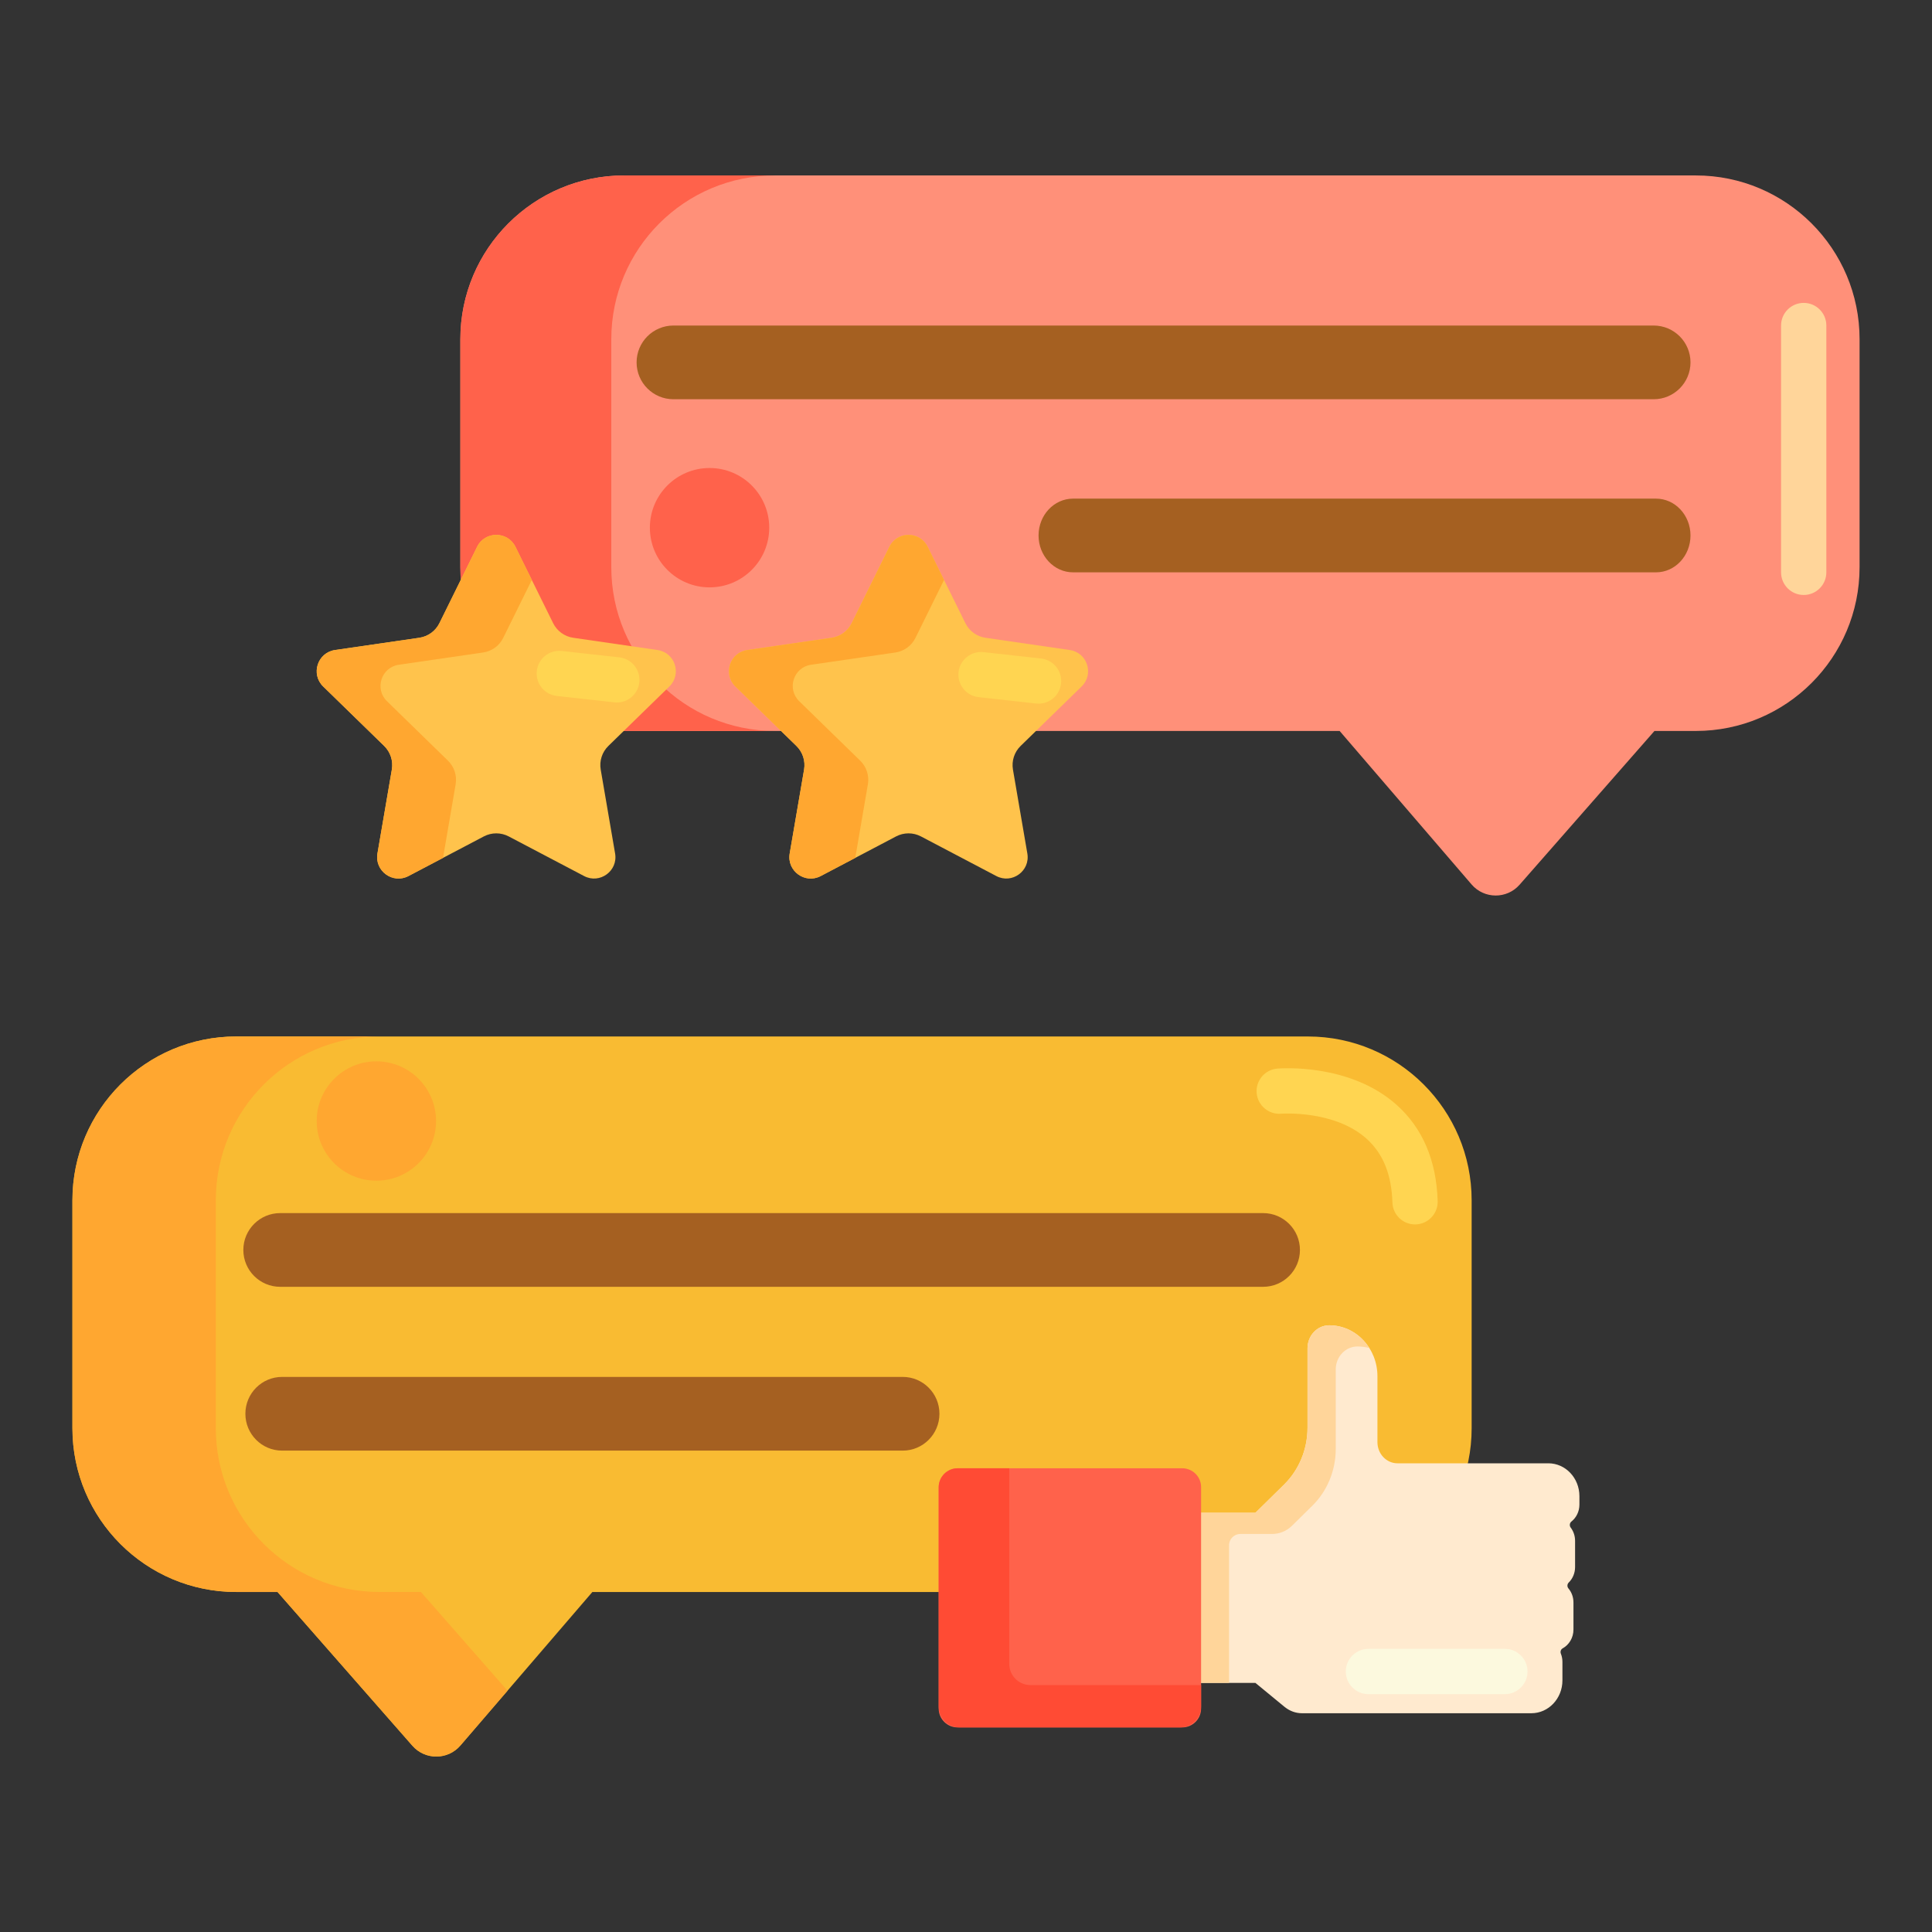 <?xml version="1.0" encoding="utf-8"?>
<!-- Generator: Adobe Illustrator 22.1.0, SVG Export Plug-In . SVG Version: 6.00 Build 0)  -->
<svg xmlns="http://www.w3.org/2000/svg" xmlns:xlink="http://www.w3.org/1999/xlink" version="1.1" id="Layer_1" x="0px" y="0px" viewBox="0 0 512 512" style="enable-background:new 0 0 512 512;" xml:space="preserve" width="512" height="512">
<rect x="0" y="0" width="512" height="512" fill="#333333" stroke="none"/>
<style type="text/css">
	.st0{fill:#DB9C2E;}
	.st1{fill:#BF6C0D;}
	.st2{fill:#F9BB32;}
	.st3{fill:#FCE575;}
	.st4{fill:#FFD551;}
	.st5{fill:#FFC34C;}
	.st6{fill:#FFDF74;}
	.st7{fill:#FFA730;}
	.st8{fill:#FFF4C1;}
	.st9{fill:#FFEACF;}
	.st10{fill:#FF624B;}
	.st11{fill:#CCC033;}
	.st12{fill:#8C4C17;}
	.st13{fill:#FFD59A;}
	.st14{fill:#99AF17;}
	.st15{fill:#FCF9DE;}
	.st16{fill:#E58D23;}
	.st17{fill:#A56021;}
	.st18{fill:#FF4B34;}
	.st19{fill:#FF9079;}
	.st20{fill:#EACF32;}
	.st21{fill:#FFB74B;}
	.st22{fill:#FCDA4F;}
	.st23{fill:#FFEA63;}
</style>
<g>
	<g>
		<g>
			<path class="st19" d="M449.395,46.495H165.409c-23.975,0-43.411,19.436-43.411,43.411v60.395     c0,23.975,19.436,43.411,43.411,43.411h189.608l34.968,40.677c3.34,3.886,9.347,3.916,12.726,0.064l35.738-40.741h10.946     c23.975,0,43.411-19.436,43.411-43.411V89.906C492.806,65.931,473.37,46.495,449.395,46.495z"/>
		</g>
	</g>
	<g>
		<g>
			<g>
				<path class="st10" d="M161.999,150.301V89.906c0-23.975,19.436-43.411,43.411-43.411h-40c-23.975,0-43.411,19.436-43.411,43.411      v60.395c0,23.975,19.436,43.411,43.411,43.411h40C181.434,193.712,161.999,174.276,161.999,150.301z"/>
			</g>
		</g>
	</g>
	<g>
		<g>
			<path class="st2" d="M346.591,274.678H62.605c-23.975,0-43.411,19.436-43.411,43.411v60.395     c0,23.975,19.436,43.411,43.411,43.411h10.946l35.738,40.741c3.379,3.852,9.386,3.822,12.726-0.064l34.968-40.677h189.608     c23.975,0,43.411-19.436,43.411-43.411v-60.395C390.001,294.113,370.566,274.678,346.591,274.678z"/>
		</g>
	</g>
	<g>
		<g>
			<g>
				<path class="st17" d="M239.227,384.429H74.763c-5.377,0-9.735-4.373-9.735-9.767s4.359-9.767,9.735-9.767h164.464      c5.377,0,9.735,4.373,9.735,9.767S244.603,384.429,239.227,384.429z"/>
			</g>
		</g>
	</g>
	<g>
		<g>
			<g>
				<path class="st17" d="M284.373,151.676h154.482c5.051,0,9.145-4.373,9.145-9.767s-4.094-9.767-9.145-9.767H284.373      c-5.051,0-9.145,4.373-9.145,9.767S279.323,151.676,284.373,151.676z"/>
			</g>
		</g>
	</g>
	<g>
		<g>
			<path class="st9" d="M416.448,403.218c1.284-1.024,2.114-2.649,2.114-4.481v-2.244c0-4.807-3.687-8.704-8.234-8.704h-4.917     h-35.067c-2.932,0-5.309-2.512-5.309-5.611v-17.457c0-7.458-5.719-13.504-12.775-13.504c-3.179,0-5.757,2.724-5.757,6.085v21.056     c0,5.712-2.246,11.167-6.201,15.059l-7.609,7.488h-45.889v45.078h45.889l7.855,6.462l0.001-0.011     c1.256,0.995,2.811,1.591,4.502,1.591h10.794h49.564h0.416c4.548,0,8.234-3.897,8.234-8.704v-4.905     c0-0.769-0.147-1.502-0.412-2.169c-0.21-0.528-0.016-1.15,0.465-1.413c1.704-0.933,2.87-2.811,2.87-4.98v-7.195     c0-1.428-0.507-2.728-1.338-3.717c-0.378-0.449-0.34-1.138,0.076-1.547c1.04-1.023,1.691-2.48,1.691-4.1v-6.971     c0-1.321-0.433-2.533-1.157-3.49C415.874,404.331,415.96,403.607,416.448,403.218z"/>
		</g>
	</g>
	<g>
		<g>
			<g>
				<path class="st13" d="M352.262,351.217c-3.179,0-5.757,2.724-5.757,6.085v21.056c0,5.712-2.246,11.167-6.201,15.059      l-7.609,7.488h-6.983h-38.906h-2.245v45.078h2.245h7.482h31.424V409.51c0-1.653,1.34-2.993,2.993-2.993h8.408      c1.964,0,3.848-0.772,5.248-2.149l5.425-5.339c3.955-3.892,6.201-9.347,6.201-15.059v-21.056c0-3.361,2.577-6.085,5.757-6.085      c1.089,0,2.146,0.145,3.156,0.416C360.61,353.612,356.701,351.217,352.262,351.217z"/>
			</g>
		</g>
	</g>
	<g>
		<g>
			<path class="st10" d="M313.302,457.783h-59.542c-2.761,0-5-2.239-5-5v-58.676c0-2.761,2.239-5,5-5h59.542c2.761,0,5,2.239,5,5     v58.676C318.302,455.545,316.064,457.783,313.302,457.783z"/>
		</g>
	</g>
	<g>
		<g>
			<path class="st18" d="M273.077,446.56c-3.099,0-5.611-2.512-5.611-5.611v-51.842h-13.609c-2.814,0-5.096,2.281-5.096,5.096     v57.966c0,3.101,2.514,5.614,5.614,5.614h58.316c3.099,0,5.611-2.512,5.611-5.611v-5.611H273.077z"/>
		</g>
	</g>
	<g>
		<g>
			<path class="st15" d="M398.812,448.967h-36.163c-3.313,0-6-2.687-6-6s2.687-6,6-6h36.163c3.313,0,6,2.687,6,6     S402.125,448.967,398.812,448.967z"/>
		</g>
	</g>
	<g>
		<g>
			<path class="st5" d="M126.438,144.906l-9.988,20.238c-1.032,2.09-3.026,3.539-5.332,3.874l-22.334,3.245     c-4.647,0.675-6.502,6.386-3.14,9.663l16.161,15.753c1.669,1.627,2.431,3.971,2.037,6.268l-3.815,22.244     c-0.794,4.628,4.064,8.157,8.22,5.972l19.976-10.502c2.063-1.085,4.528-1.085,6.591,0l19.976,10.502     c4.156,2.185,9.014-1.344,8.22-5.972l-3.815-22.244c-0.394-2.297,0.368-4.641,2.037-6.268l16.161-15.753     c3.363-3.278,1.507-8.988-3.14-9.663l-22.334-3.245c-2.307-0.335-4.301-1.784-5.332-3.874l-9.988-20.238     C134.521,140.695,128.516,140.695,126.438,144.906z"/>
		</g>
	</g>
	<g>
		<g>
			<path class="st7" d="M111.551,421.894h-10.946c-23.975,0-43.411-19.436-43.411-43.411v-60.395     c0-23.975,19.436-43.411,43.411-43.411h-38c-23.975,0-43.411,19.436-43.411,43.411v60.395c0,23.975,19.436,43.411,43.411,43.411     h10.946l35.738,40.741c3.379,3.853,9.385,3.822,12.726-0.063l12.482-14.52L111.551,421.894z"/>
		</g>
	</g>
	<g>
		<g>
			<path class="st17" d="M334.733,341.018H74.255c-5.394,0-9.767-4.373-9.767-9.767l0,0c0-5.394,4.373-9.767,9.767-9.767h260.477     c5.394,0,9.767,4.373,9.767,9.767l0,0C344.5,336.645,340.127,341.018,334.733,341.018z"/>
		</g>
	</g>
	<g>
		<g>
			<path class="st17" d="M438.233,105.804H178.471c-5.394,0-9.767-4.373-9.767-9.767v0c0-5.394,4.373-9.767,9.767-9.767h259.761     c5.394,0,9.767,4.373,9.767,9.767v0C448,101.431,443.627,105.804,438.233,105.804z"/>
		</g>
	</g>
	<g>
		<g>
			<g>
				<path class="st7" d="M120.749,207.85c0.394-2.297-0.368-4.641-2.037-6.268l-16.161-15.753c-3.363-3.277-1.507-8.988,3.14-9.663      l22.334-3.245c2.307-0.335,4.301-1.784,5.332-3.874l7.578-15.354l-4.336-8.786c-2.078-4.211-8.082-4.211-10.161,0l-9.988,20.238      c-1.032,2.09-3.025,3.539-5.332,3.874l-22.334,3.245c-4.647,0.675-6.502,6.386-3.14,9.663l16.161,15.753      c1.669,1.627,2.431,3.971,2.037,6.268l-3.815,22.244c-0.794,4.628,4.064,8.158,8.22,5.973l9.158-4.814L120.749,207.85z"/>
			</g>
		</g>
	</g>
	<g>
		<g>
			<path class="st5" d="M235.686,144.906l-9.988,20.238c-1.032,2.09-3.026,3.539-5.332,3.874l-22.334,3.245     c-4.647,0.675-6.502,6.386-3.14,9.663l16.161,15.753c1.669,1.627,2.431,3.971,2.037,6.268l-3.815,22.244     c-0.794,4.628,4.064,8.157,8.22,5.972l19.976-10.502c2.063-1.085,4.528-1.085,6.591,0l19.976,10.502     c4.156,2.185,9.014-1.344,8.22-5.972l-3.815-22.244c-0.394-2.297,0.368-4.641,2.037-6.268l16.161-15.753     c3.363-3.278,1.507-8.988-3.14-9.663l-22.334-3.245c-2.307-0.335-4.301-1.784-5.332-3.874l-9.988-20.238     C243.768,140.695,237.764,140.695,235.686,144.906z"/>
		</g>
	</g>
	<g>
		<g>
			<g>
				<path class="st7" d="M229.997,207.85c0.394-2.297-0.368-4.641-2.037-6.268l-16.161-15.753c-3.363-3.277-1.507-8.988,3.14-9.663      l22.334-3.245c2.307-0.335,4.3-1.784,5.332-3.874l7.578-15.354l-4.336-8.786c-2.078-4.211-8.082-4.211-10.161,0l-9.988,20.238      c-1.032,2.09-3.025,3.539-5.332,3.874l-22.334,3.245c-4.647,0.675-6.502,6.386-3.14,9.663l16.161,15.753      c1.669,1.627,2.431,3.971,2.037,6.268l-3.815,22.244c-0.794,4.628,4.064,8.158,8.22,5.973l9.158-4.814L229.997,207.85z"/>
			</g>
		</g>
	</g>
	<g>
		<g>
			<path class="st13" d="M478,157.676c-3.313,0-6-2.687-6-6V86.269c0-3.313,2.687-6,6-6s6,2.687,6,6v65.408     C484,154.99,481.313,157.676,478,157.676z"/>
		</g>
	</g>
	<g>
		<g>
			<path class="st4" d="M374.996,324.483c-3.228,0-5.893-2.565-5.993-5.814c-0.23-7.45-2.477-12.981-6.868-16.911     c-8.542-7.644-22.497-6.621-22.636-6.612c-3.296,0.261-6.194-2.187-6.469-5.481s2.158-6.19,5.452-6.475     c0.774-0.069,19.123-1.516,31.579,9.56c6.923,6.155,10.602,14.751,10.936,25.549c0.103,3.312-2.5,6.08-5.812,6.183     C375.122,324.482,375.06,324.483,374.996,324.483z"/>
		</g>
	</g>
	<g>
		<g>
			<circle class="st10" cx="188.039" cy="139.842" r="15.815"/>
		</g>
	</g>
	<g>
		<g>
			<circle class="st7" cx="99.742" cy="297.078" r="15.815"/>
		</g>
	</g>
	<g>
		<g>
			<path class="st4" d="M163.47,186.167c-0.221,0-0.444-0.012-0.669-0.037l-15.241-1.692c-3.293-0.366-5.667-3.332-5.301-6.625     s3.333-5.662,6.625-5.301l15.241,1.692c3.293,0.366,5.667,3.332,5.301,6.625C169.085,183.897,166.487,186.167,163.47,186.167z"/>
		</g>
	</g>
	<g>
		<g>
			<path class="st4" d="M275.236,186.476c-0.222,0-0.445-0.012-0.67-0.037l-15.241-1.692c-3.293-0.366-5.667-3.332-5.301-6.625     c0.366-3.294,3.348-5.661,6.625-5.301l15.241,1.692c3.294,0.366,5.667,3.332,5.301,6.625     C280.852,184.206,278.253,186.476,275.236,186.476z"/>
		</g>
	</g>
</g>
</svg>
